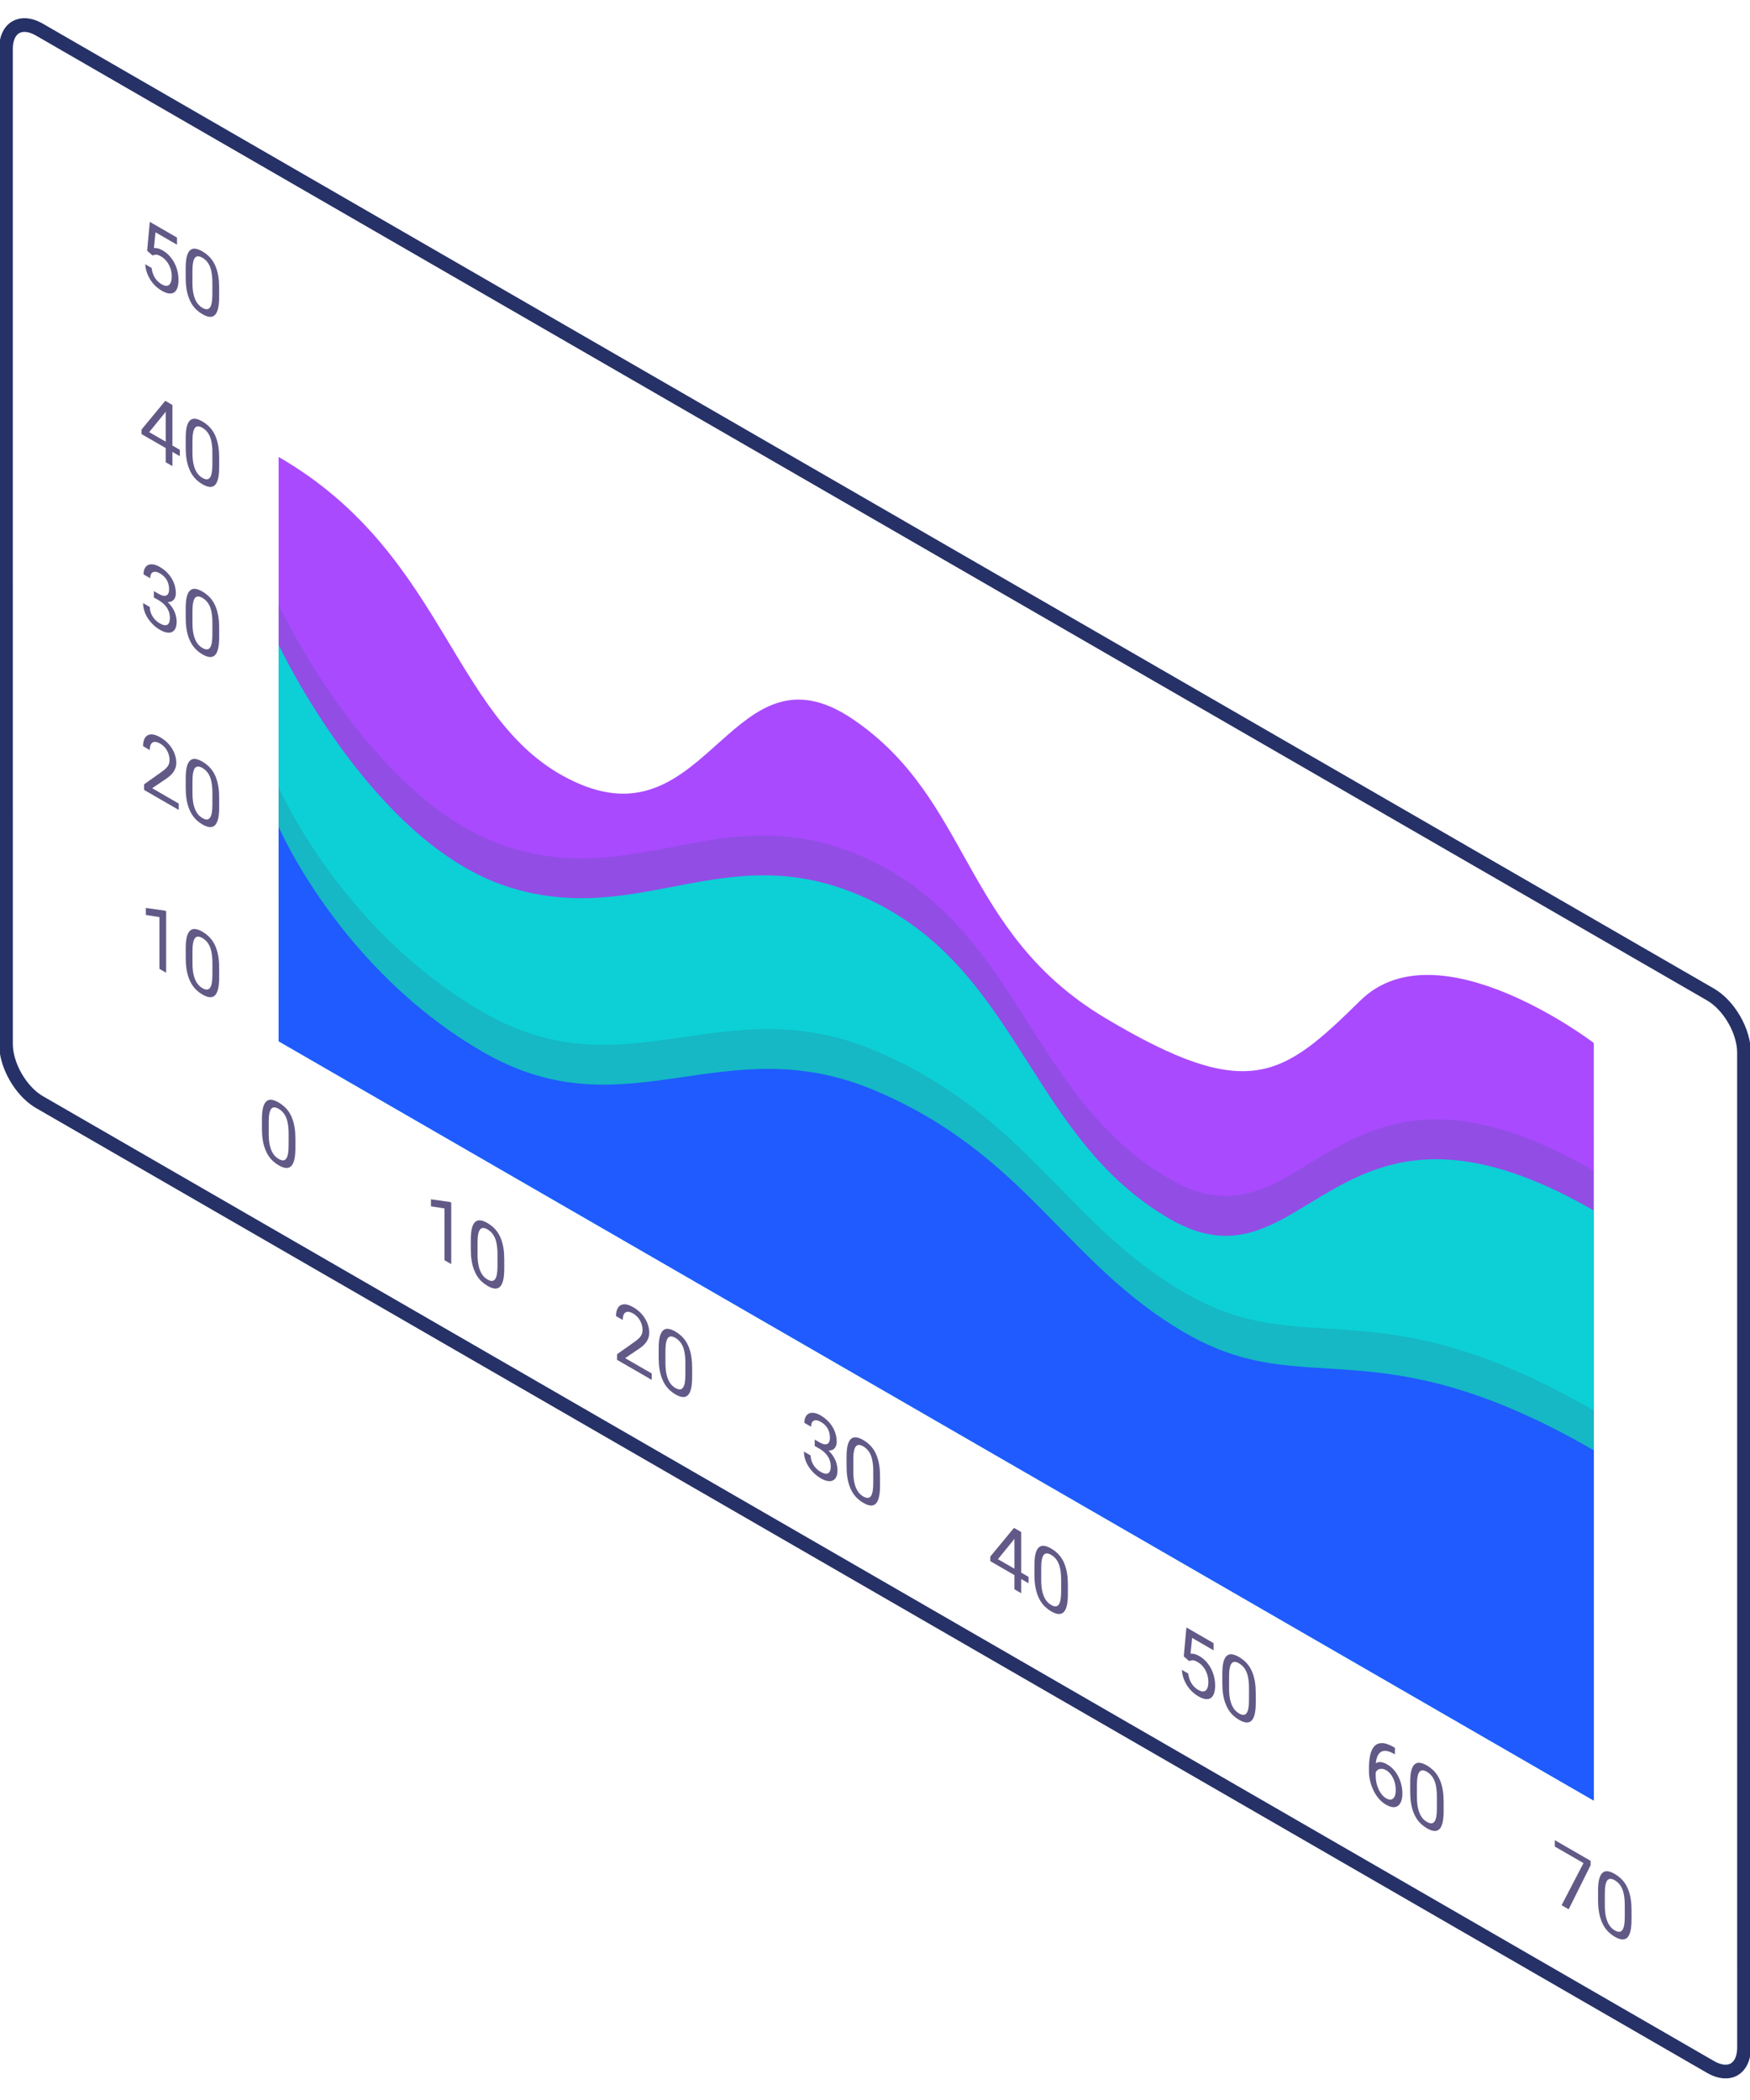 <?xml version="1.0" encoding="UTF-8"?> <svg xmlns="http://www.w3.org/2000/svg" width="255" height="306" viewBox="0 0 255 306" fill="none"><path d="M5.739 4.314L249.251 144.916C250.543 145.662 251.783 146.971 252.696 148.553C253.61 150.136 254.124 151.864 254.124 153.356L254.129 298.377L254.123 298.653C254.063 300.009 253.558 301.037 252.701 301.532C251.787 302.06 250.548 301.937 249.256 301.191L5.744 160.589L5.503 160.443C4.298 159.679 3.155 158.435 2.299 156.951C1.385 155.368 0.871 153.64 0.871 152.148L0.866 7.127C0.866 5.635 1.38 4.5 2.294 3.973C3.151 3.478 4.293 3.555 5.498 4.181L5.739 4.314Z" stroke="#263167" stroke-width="2"></path><path d="M43.043 165.922L43.043 167.28C43.043 168.01 42.987 168.594 42.874 169.03C42.761 169.467 42.598 169.777 42.386 169.96C42.174 170.144 41.918 170.218 41.618 170.184C41.321 170.147 40.986 170.02 40.611 169.804C40.315 169.633 40.041 169.432 39.79 169.201C39.539 168.971 39.313 168.704 39.112 168.4C38.914 168.094 38.744 167.747 38.603 167.36C38.462 166.972 38.354 166.539 38.28 166.059C38.205 165.58 38.168 165.049 38.168 164.465L38.168 163.107C38.168 162.377 38.225 161.798 38.338 161.369C38.454 160.943 38.618 160.642 38.831 160.467C39.042 160.287 39.297 160.218 39.593 160.259C39.894 160.302 40.229 160.43 40.6 160.644C40.901 160.818 41.176 161.019 41.427 161.25C41.681 161.478 41.907 161.742 42.105 162.039C42.303 162.333 42.471 162.671 42.609 163.052C42.75 163.431 42.858 163.859 42.932 164.334C43.006 164.809 43.043 165.338 43.043 165.922ZM42.058 166.895L42.058 165.163C42.058 164.763 42.036 164.4 41.994 164.074C41.955 163.745 41.897 163.451 41.819 163.19C41.741 162.929 41.642 162.696 41.522 162.492C41.406 162.29 41.27 162.114 41.114 161.963C40.962 161.81 40.791 161.678 40.6 161.568C40.367 161.434 40.16 161.365 39.98 161.363C39.8 161.357 39.648 161.426 39.525 161.571C39.405 161.718 39.313 161.948 39.249 162.263C39.186 162.577 39.154 162.985 39.154 163.486L39.154 165.218C39.154 165.618 39.173 165.982 39.212 166.31C39.255 166.641 39.316 166.941 39.398 167.213C39.479 167.48 39.578 167.719 39.694 167.929C39.811 168.139 39.945 168.322 40.097 168.479C40.253 168.634 40.424 168.766 40.611 168.874C40.851 169.013 41.062 169.081 41.242 169.079C41.422 169.077 41.572 168.999 41.692 168.844C41.816 168.686 41.908 168.448 41.968 168.128C42.028 167.803 42.058 167.392 42.058 166.895Z" fill="#625987"></path><path d="M65.751 175.239L65.751 184.197L64.771 183.631L64.77 176.087L62.794 175.778L62.794 174.756L65.597 175.15L65.751 175.239ZM73.477 183.494L73.477 184.852C73.477 185.582 73.42 186.166 73.307 186.602C73.194 187.039 73.032 187.349 72.82 187.532C72.608 187.716 72.352 187.79 72.052 187.756C71.755 187.719 71.419 187.592 71.045 187.376C70.748 187.205 70.474 187.004 70.223 186.773C69.973 186.543 69.746 186.276 69.545 185.972C69.347 185.666 69.178 185.319 69.036 184.932C68.895 184.544 68.787 184.111 68.713 183.631C68.639 183.152 68.602 182.621 68.602 182.037L68.602 180.679C68.602 179.949 68.658 179.37 68.771 178.941C68.888 178.515 69.052 178.214 69.264 178.039C69.476 177.859 69.73 177.79 70.027 177.831C70.327 177.874 70.663 178.002 71.034 178.216C71.334 178.39 71.61 178.592 71.861 178.822C72.115 179.05 72.341 179.314 72.539 179.611C72.737 179.905 72.904 180.243 73.042 180.624C73.183 181.003 73.291 181.431 73.365 181.906C73.44 182.381 73.477 182.91 73.477 183.494ZM72.491 184.467L72.491 182.735C72.491 182.335 72.47 181.972 72.428 181.646C72.389 181.318 72.33 181.023 72.253 180.762C72.175 180.501 72.076 180.268 71.956 180.064C71.839 179.862 71.703 179.686 71.548 179.535C71.396 179.382 71.225 179.25 71.034 179.14C70.801 179.006 70.594 178.937 70.414 178.935C70.234 178.929 70.082 178.998 69.958 179.143C69.838 179.29 69.746 179.521 69.683 179.835C69.619 180.149 69.587 180.557 69.587 181.058L69.587 182.79C69.587 183.19 69.607 183.554 69.646 183.882C69.688 184.213 69.75 184.514 69.831 184.785C69.912 185.052 70.011 185.291 70.128 185.501C70.245 185.711 70.379 185.894 70.531 186.051C70.686 186.206 70.858 186.338 71.045 186.446C71.285 186.585 71.495 186.653 71.675 186.651C71.856 186.649 72.006 186.571 72.126 186.416C72.249 186.258 72.341 186.02 72.401 185.7C72.461 185.375 72.491 184.964 72.491 184.467Z" fill="#625987"></path><path d="M24.21 132.785L24.21 141.743L23.23 141.177L23.23 133.633L21.253 133.323L21.253 132.302L24.057 132.696L24.21 132.785ZM31.936 141.04L31.936 142.398C31.936 143.128 31.88 143.712 31.767 144.148C31.654 144.585 31.491 144.895 31.279 145.078C31.067 145.262 30.811 145.336 30.511 145.301C30.214 145.265 29.879 145.138 29.504 144.922C29.207 144.751 28.934 144.55 28.683 144.319C28.432 144.089 28.206 143.822 28.005 143.518C27.807 143.212 27.637 142.865 27.496 142.478C27.355 142.09 27.247 141.657 27.173 141.177C27.098 140.698 27.061 140.167 27.061 139.583L27.061 138.225C27.061 137.495 27.118 136.915 27.231 136.487C27.347 136.061 27.512 135.76 27.724 135.585C27.936 135.405 28.19 135.336 28.486 135.377C28.787 135.419 29.122 135.548 29.493 135.762C29.794 135.935 30.069 136.137 30.32 136.368C30.574 136.596 30.8 136.859 30.998 137.157C31.196 137.451 31.364 137.789 31.502 138.17C31.643 138.549 31.751 138.977 31.825 139.452C31.899 139.927 31.936 140.456 31.936 141.04ZM30.951 142.013L30.951 140.281C30.951 139.881 30.93 139.518 30.887 139.192C30.848 138.863 30.79 138.569 30.712 138.308C30.634 138.047 30.535 137.814 30.415 137.61C30.299 137.408 30.163 137.232 30.007 137.081C29.855 136.928 29.684 136.796 29.493 136.686C29.26 136.551 29.054 136.483 28.873 136.481C28.693 136.475 28.541 136.544 28.418 136.689C28.298 136.836 28.206 137.066 28.142 137.381C28.079 137.695 28.047 138.103 28.047 138.604L28.047 140.336C28.047 140.736 28.066 141.1 28.105 141.428C28.148 141.759 28.209 142.059 28.291 142.331C28.372 142.598 28.471 142.837 28.587 143.047C28.704 143.257 28.838 143.44 28.99 143.597C29.146 143.752 29.317 143.884 29.504 143.992C29.744 144.131 29.955 144.199 30.135 144.197C30.315 144.195 30.465 144.116 30.585 143.961C30.709 143.804 30.801 143.566 30.861 143.246C30.921 142.921 30.951 142.51 30.951 142.013Z" fill="#625987"></path><path d="M94.961 200.133L94.962 201.063L89.912 198.147L89.912 197.333L92.439 195.544C92.75 195.323 92.99 195.124 93.16 194.944C93.333 194.763 93.453 194.581 93.52 194.4C93.591 194.216 93.626 194.008 93.626 193.775C93.626 193.482 93.573 193.186 93.467 192.888C93.365 192.588 93.213 192.309 93.011 192.05C92.81 191.791 92.566 191.579 92.28 191.413C91.937 191.216 91.651 191.128 91.421 191.15C91.195 191.171 91.026 191.285 90.913 191.493C90.8 191.701 90.743 191.982 90.743 192.337L89.763 191.771C89.763 191.27 89.858 190.866 90.049 190.56C90.24 190.254 90.522 190.087 90.897 190.058C91.271 190.025 91.732 190.167 92.28 190.483C92.767 190.765 93.184 191.105 93.531 191.505C93.877 191.901 94.142 192.331 94.325 192.796C94.513 193.259 94.606 193.73 94.606 194.207C94.606 194.468 94.567 194.711 94.49 194.935C94.415 195.157 94.311 195.362 94.177 195.55C94.046 195.74 93.893 195.912 93.716 196.067C93.543 196.224 93.358 196.37 93.16 196.504L91.093 197.899L94.961 200.133ZM100.854 199.301L100.854 200.659C100.854 201.39 100.797 201.973 100.684 202.409C100.571 202.846 100.409 203.156 100.197 203.339C99.985 203.523 99.729 203.597 99.428 203.563C99.132 203.526 98.796 203.4 98.422 203.183C98.125 203.012 97.851 202.811 97.6 202.581C97.35 202.35 97.123 202.083 96.922 201.779C96.724 201.473 96.555 201.126 96.413 200.739C96.272 200.351 96.164 199.918 96.09 199.438C96.016 198.959 95.979 198.428 95.979 197.845L95.979 196.486C95.979 195.756 96.035 195.177 96.148 194.748C96.265 194.322 96.429 194.021 96.641 193.846C96.853 193.666 97.107 193.597 97.404 193.638C97.704 193.681 98.04 193.809 98.411 194.023C98.711 194.197 98.987 194.399 99.237 194.629C99.492 194.858 99.718 195.121 99.916 195.418C100.114 195.712 100.281 196.05 100.419 196.431C100.561 196.811 100.668 197.238 100.742 197.713C100.817 198.188 100.854 198.718 100.854 199.301ZM99.868 200.274L99.868 198.542C99.868 198.142 99.847 197.779 99.805 197.453C99.766 197.125 99.707 196.83 99.63 196.569C99.552 196.308 99.453 196.075 99.333 195.871C99.216 195.669 99.08 195.493 98.925 195.342C98.773 195.189 98.602 195.057 98.411 194.947C98.178 194.813 97.971 194.744 97.791 194.742C97.611 194.736 97.459 194.806 97.335 194.95C97.215 195.097 97.123 195.328 97.06 195.642C96.996 195.956 96.964 196.364 96.964 196.866L96.964 198.597C96.964 198.997 96.984 199.361 97.023 199.689C97.065 200.02 97.127 200.321 97.208 200.592C97.289 200.859 97.388 201.098 97.505 201.308C97.621 201.518 97.756 201.701 97.908 201.859C98.063 202.014 98.234 202.145 98.422 202.253C98.662 202.392 98.872 202.46 99.052 202.458C99.232 202.456 99.383 202.378 99.503 202.223C99.626 202.066 99.718 201.827 99.778 201.507C99.838 201.182 99.868 200.771 99.868 200.274Z" fill="#625987"></path><path d="M26.043 117.088L26.043 118.018L20.993 115.102L20.993 114.288L23.52 112.498C23.831 112.278 24.072 112.078 24.241 111.899C24.414 111.717 24.534 111.536 24.602 111.354C24.672 111.171 24.707 110.962 24.707 110.73C24.707 110.436 24.654 110.141 24.549 109.843C24.446 109.543 24.294 109.263 24.093 109.004C23.891 108.745 23.648 108.533 23.361 108.368C23.019 108.17 22.733 108.082 22.503 108.105C22.277 108.125 22.107 108.24 21.994 108.448C21.881 108.656 21.825 108.937 21.825 109.292L20.845 108.726C20.845 108.224 20.94 107.82 21.131 107.514C21.321 107.208 21.604 107.041 21.978 107.013C22.353 106.98 22.814 107.122 23.361 107.438C23.849 107.719 24.266 108.06 24.612 108.46C24.958 108.856 25.223 109.286 25.407 109.751C25.594 110.214 25.688 110.684 25.688 111.161C25.688 111.422 25.649 111.665 25.571 111.89C25.497 112.112 25.393 112.317 25.259 112.504C25.128 112.694 24.974 112.866 24.798 113.021C24.625 113.179 24.439 113.324 24.241 113.459L22.175 114.854L26.043 117.088ZM31.935 116.256L31.935 117.614C31.935 118.344 31.879 118.927 31.766 119.364C31.653 119.8 31.49 120.11 31.278 120.294C31.066 120.478 30.81 120.552 30.51 120.517C30.213 120.481 29.878 120.354 29.503 120.138C29.206 119.967 28.933 119.766 28.682 119.535C28.431 119.305 28.205 119.037 28.004 118.734C27.806 118.428 27.636 118.081 27.495 117.693C27.354 117.306 27.246 116.872 27.172 116.393C27.097 115.914 27.06 115.382 27.06 114.799L27.06 113.441C27.06 112.711 27.117 112.131 27.23 111.703C27.346 111.277 27.511 110.976 27.723 110.8C27.934 110.621 28.189 110.552 28.486 110.592C28.786 110.635 29.121 110.764 29.492 110.978C29.793 111.151 30.068 111.353 30.319 111.584C30.573 111.812 30.799 112.075 30.997 112.373C31.195 112.667 31.363 113.004 31.501 113.386C31.642 113.765 31.75 114.192 31.824 114.668C31.898 115.143 31.935 115.672 31.935 116.256ZM30.95 117.228L30.95 115.497C30.95 115.097 30.928 114.734 30.886 114.408C30.847 114.079 30.789 113.785 30.711 113.523C30.634 113.262 30.535 113.03 30.414 112.826C30.298 112.624 30.162 112.448 30.006 112.297C29.855 112.144 29.683 112.012 29.492 111.902C29.259 111.767 29.053 111.699 28.872 111.697C28.692 111.691 28.54 111.76 28.417 111.905C28.297 112.052 28.205 112.282 28.141 112.596C28.078 112.91 28.046 113.318 28.046 113.82L28.046 115.552C28.046 115.952 28.065 116.316 28.104 116.644C28.147 116.974 28.209 117.275 28.29 117.547C28.371 117.814 28.47 118.052 28.587 118.262C28.703 118.473 28.837 118.656 28.989 118.813C29.145 118.968 29.316 119.1 29.503 119.208C29.743 119.347 29.954 119.415 30.134 119.413C30.314 119.411 30.464 119.332 30.584 119.177C30.708 119.02 30.8 118.782 30.86 118.461C30.92 118.137 30.95 117.726 30.95 117.228Z" fill="#625987"></path><path d="M118.714 209.766L119.413 210.17C119.756 210.368 120.038 210.466 120.261 210.464C120.487 210.46 120.655 210.375 120.764 210.21C120.877 210.043 120.934 209.814 120.934 209.525C120.934 209.182 120.884 208.866 120.786 208.576C120.687 208.287 120.538 208.026 120.34 207.793C120.143 207.561 119.892 207.357 119.588 207.181C119.312 207.022 119.069 206.945 118.857 206.949C118.648 206.951 118.484 207.031 118.364 207.19C118.247 207.352 118.189 207.587 118.189 207.897L117.209 207.331C117.209 206.878 117.308 206.523 117.505 206.266C117.703 206.009 117.981 205.874 118.337 205.86C118.698 205.847 119.115 205.978 119.588 206.251C120.054 206.52 120.462 206.852 120.812 207.246C121.162 207.635 121.434 208.074 121.628 208.561C121.822 209.045 121.92 209.564 121.92 210.118C121.92 210.343 121.874 210.557 121.782 210.761C121.694 210.963 121.554 211.119 121.363 211.229C121.176 211.341 120.932 211.382 120.632 211.351C120.332 211.317 119.971 211.178 119.551 210.935L118.714 210.452L118.714 209.766ZM118.714 210.697L118.714 210.017L119.551 210.501C120.042 210.784 120.448 211.086 120.77 211.406C121.091 211.727 121.344 212.052 121.528 212.382C121.715 212.715 121.845 213.037 121.92 213.349C121.997 213.659 122.036 213.947 122.036 214.212C122.036 214.628 121.974 214.962 121.851 215.212C121.731 215.465 121.559 215.64 121.337 215.736C121.118 215.833 120.86 215.854 120.563 215.797C120.267 215.74 119.943 215.61 119.594 215.408C119.258 215.214 118.942 214.977 118.645 214.695C118.352 214.416 118.092 214.107 117.866 213.768C117.64 213.426 117.463 213.065 117.336 212.685C117.209 212.302 117.145 211.912 117.145 211.516L118.126 212.082C118.126 212.392 118.184 212.697 118.301 212.997C118.421 213.299 118.59 213.579 118.809 213.836C119.032 214.091 119.293 214.305 119.594 214.478C119.894 214.651 120.152 214.741 120.367 214.747C120.586 214.751 120.754 214.665 120.871 214.487C120.991 214.312 121.051 214.039 121.051 213.667C121.051 213.296 120.984 212.953 120.849 212.639C120.715 212.321 120.524 212.034 120.277 211.777C120.033 211.518 119.745 211.292 119.413 211.1L118.714 210.697ZM128.231 215.109L128.231 216.467C128.231 217.197 128.174 217.78 128.061 218.217C127.948 218.653 127.786 218.963 127.574 219.147C127.362 219.331 127.106 219.405 126.805 219.37C126.509 219.334 126.173 219.207 125.799 218.991C125.502 218.82 125.228 218.619 124.977 218.388C124.726 218.158 124.5 217.891 124.299 217.587C124.101 217.281 123.932 216.934 123.79 216.546C123.649 216.159 123.541 215.725 123.467 215.246C123.393 214.767 123.356 214.235 123.356 213.652L123.356 212.294C123.356 211.564 123.412 210.984 123.525 210.556C123.642 210.13 123.806 209.829 124.018 209.653C124.23 209.474 124.484 209.405 124.781 209.445C125.081 209.488 125.417 209.617 125.788 209.831C126.088 210.004 126.364 210.206 126.614 210.437C126.869 210.665 127.095 210.928 127.293 211.226C127.491 211.52 127.658 211.857 127.796 212.239C127.937 212.618 128.045 213.045 128.119 213.521C128.194 213.996 128.231 214.525 128.231 215.109ZM127.245 216.081L127.245 214.35C127.245 213.95 127.224 213.587 127.181 213.261C127.143 212.932 127.084 212.638 127.007 212.376C126.929 212.115 126.83 211.883 126.71 211.679C126.593 211.477 126.457 211.301 126.302 211.15C126.15 210.997 125.979 210.865 125.788 210.755C125.555 210.62 125.348 210.552 125.168 210.55C124.988 210.544 124.836 210.613 124.712 210.758C124.592 210.905 124.5 211.135 124.437 211.449C124.373 211.763 124.341 212.171 124.341 212.673L124.341 214.405C124.341 214.805 124.361 215.169 124.4 215.497C124.442 215.827 124.504 216.128 124.585 216.4C124.666 216.667 124.765 216.905 124.882 217.115C124.998 217.326 125.133 217.509 125.285 217.666C125.44 217.821 125.611 217.953 125.799 218.061C126.039 218.2 126.249 218.268 126.429 218.266C126.609 218.264 126.76 218.185 126.88 218.03C127.003 217.873 127.095 217.635 127.155 217.314C127.215 216.99 127.245 216.579 127.245 216.081Z" fill="#625987"></path><path d="M22.418 86.129L23.117 86.533C23.46 86.731 23.743 86.828 23.965 86.826C24.191 86.822 24.359 86.738 24.468 86.573C24.582 86.405 24.638 86.177 24.638 85.887C24.638 85.544 24.589 85.228 24.49 84.939C24.391 84.649 24.242 84.388 24.044 84.156C23.847 83.923 23.596 83.719 23.292 83.544C23.017 83.385 22.773 83.307 22.561 83.311C22.352 83.313 22.188 83.394 22.068 83.553C21.951 83.714 21.893 83.949 21.893 84.26L20.913 83.693C20.913 83.241 21.012 82.886 21.21 82.629C21.407 82.372 21.685 82.236 22.041 82.222C22.402 82.21 22.819 82.34 23.292 82.614C23.758 82.883 24.166 83.214 24.516 83.608C24.866 83.998 25.138 84.436 25.332 84.924C25.526 85.407 25.624 85.926 25.624 86.481C25.624 86.705 25.578 86.919 25.486 87.123C25.398 87.325 25.258 87.481 25.067 87.591C24.88 87.704 24.636 87.744 24.336 87.714C24.036 87.679 23.675 87.54 23.255 87.297L22.418 86.814L22.418 86.129ZM22.418 87.059L22.418 86.38L23.255 86.863C23.746 87.147 24.152 87.448 24.474 87.769C24.795 88.089 25.048 88.414 25.232 88.745C25.419 89.077 25.55 89.399 25.624 89.712C25.701 90.022 25.74 90.309 25.74 90.574C25.74 90.99 25.679 91.324 25.555 91.575C25.435 91.828 25.264 92.002 25.041 92.098C24.822 92.196 24.564 92.216 24.267 92.159C23.971 92.102 23.647 91.972 23.298 91.77C22.962 91.577 22.646 91.339 22.349 91.058C22.056 90.778 21.796 90.469 21.57 90.13C21.344 89.788 21.167 89.427 21.04 89.047C20.913 88.664 20.849 88.274 20.849 87.879L21.83 88.445C21.83 88.755 21.888 89.06 22.005 89.359C22.125 89.661 22.294 89.941 22.513 90.198C22.736 90.453 22.997 90.667 23.298 90.84C23.598 91.014 23.856 91.103 24.071 91.11C24.29 91.114 24.458 91.027 24.575 90.85C24.695 90.674 24.755 90.401 24.755 90.03C24.755 89.658 24.688 89.316 24.553 89.002C24.419 88.683 24.228 88.396 23.981 88.139C23.737 87.88 23.449 87.654 23.117 87.463L22.418 87.059ZM31.935 91.471L31.935 92.829C31.935 93.559 31.878 94.143 31.765 94.579C31.652 95.016 31.49 95.326 31.278 95.509C31.066 95.693 30.81 95.767 30.51 95.733C30.213 95.696 29.877 95.569 29.503 95.353C29.206 95.182 28.932 94.981 28.681 94.751C28.431 94.52 28.204 94.253 28.003 93.949C27.805 93.643 27.636 93.296 27.494 92.909C27.353 92.521 27.245 92.088 27.171 91.608C27.097 91.129 27.06 90.598 27.06 90.014L27.06 88.656C27.06 87.926 27.116 87.347 27.229 86.918C27.346 86.492 27.51 86.191 27.722 86.016C27.934 85.836 28.188 85.767 28.485 85.808C28.785 85.851 29.121 85.979 29.492 86.193C29.792 86.367 30.068 86.569 30.319 86.799C30.573 87.028 30.799 87.291 30.997 87.588C31.195 87.882 31.363 88.22 31.5 88.601C31.642 88.981 31.749 89.408 31.823 89.883C31.898 90.358 31.935 90.888 31.935 91.471ZM30.949 92.444L30.949 90.712C30.949 90.312 30.928 89.949 30.886 89.623C30.847 89.295 30.788 89 30.711 88.739C30.633 88.478 30.534 88.245 30.414 88.041C30.297 87.839 30.161 87.663 30.006 87.512C29.854 87.359 29.683 87.227 29.492 87.117C29.259 86.983 29.052 86.914 28.872 86.912C28.692 86.906 28.54 86.975 28.416 87.12C28.296 87.267 28.204 87.498 28.141 87.812C28.077 88.126 28.045 88.534 28.045 89.035L28.045 90.767C28.045 91.167 28.065 91.531 28.104 91.859C28.146 92.19 28.208 92.491 28.289 92.762C28.37 93.029 28.469 93.268 28.586 93.478C28.703 93.688 28.837 93.871 28.989 94.028C29.144 94.183 29.316 94.315 29.503 94.423C29.743 94.562 29.953 94.63 30.133 94.628C30.314 94.626 30.464 94.548 30.584 94.393C30.707 94.236 30.799 93.997 30.859 93.677C30.919 93.352 30.949 92.941 30.949 92.444Z" fill="#625987"></path><path d="M149.874 229.771L149.874 230.701L144.299 227.482L144.299 226.815L147.754 222.636L148.554 223.098L147.696 224.389L145.412 227.195L149.874 229.771ZM148.798 223.239L148.798 232.148L147.818 231.582L147.818 222.673L148.798 223.239ZM155.607 230.915L155.607 232.274C155.607 233.004 155.551 233.587 155.438 234.024C155.325 234.46 155.162 234.77 154.95 234.954C154.738 235.137 154.482 235.212 154.182 235.177C153.885 235.14 153.55 235.014 153.175 234.798C152.878 234.626 152.605 234.425 152.354 234.195C152.103 233.964 151.877 233.697 151.675 233.393C151.478 233.087 151.308 232.741 151.167 232.353C151.025 231.965 150.918 231.532 150.843 231.053C150.769 230.573 150.732 230.042 150.732 229.459L150.732 228.1C150.732 227.37 150.789 226.791 150.902 226.363C151.018 225.936 151.182 225.636 151.394 225.46C151.606 225.281 151.861 225.211 152.157 225.252C152.458 225.295 152.793 225.423 153.164 225.638C153.465 225.811 153.74 226.013 153.991 226.243C154.245 226.472 154.471 226.735 154.669 227.033C154.867 227.326 155.035 227.664 155.173 228.045C155.314 228.425 155.422 228.852 155.496 229.327C155.57 229.803 155.607 230.332 155.607 230.915ZM154.622 231.888L154.622 230.156C154.622 229.757 154.6 229.394 154.558 229.067C154.519 228.739 154.461 228.444 154.383 228.183C154.305 227.922 154.206 227.69 154.086 227.486C153.97 227.284 153.834 227.107 153.678 226.956C153.526 226.803 153.355 226.672 153.164 226.562C152.931 226.427 152.724 226.359 152.544 226.357C152.364 226.35 152.212 226.42 152.089 226.565C151.968 226.711 151.877 226.942 151.813 227.256C151.749 227.57 151.718 227.978 151.718 228.48L151.718 230.211C151.718 230.611 151.737 230.975 151.776 231.304C151.819 231.634 151.88 231.935 151.962 232.206C152.043 232.473 152.142 232.712 152.258 232.922C152.375 233.132 152.509 233.316 152.661 233.473C152.817 233.628 152.988 233.759 153.175 233.867C153.415 234.006 153.626 234.075 153.806 234.072C153.986 234.07 154.136 233.992 154.256 233.837C154.38 233.68 154.472 233.441 154.532 233.121C154.592 232.797 154.622 232.386 154.622 231.888Z" fill="#625987"></path><path d="M40.605 151.723L232.24 262.371L232.237 151.972C232.237 151.972 209.545 134.659 198.214 145.8C186.883 156.941 181.926 160.816 161.034 148.332C140.142 135.848 141.558 116.456 124.207 104.753C106.856 93.051 103.316 122.163 84.549 114.274C65.781 106.385 65.707 81.08 40.602 66.585L40.605 151.723Z" fill="#A94AFF"></path><g style="mix-blend-mode:multiply" opacity="0.2"><path d="M40.605 145.915L40.603 88.146C40.603 88.146 54.096 116.988 73.926 123.385C93.755 129.782 106.353 115.163 127.497 125.687C148.64 136.211 150.299 160.172 170.483 171.826C190.667 183.48 194.023 148.52 232.237 170.585L232.24 256.564L40.605 145.915Z" fill="#355C7D"></path></g><path d="M40.605 151.723L40.603 93.953C40.603 93.953 54.096 122.795 73.926 129.193C93.755 135.59 106.353 120.97 127.497 131.494C148.64 142.018 150.299 165.98 170.483 177.634C190.667 189.288 194.023 154.328 232.237 176.392L232.24 262.371L40.605 151.723Z" fill="#0CD0D6"></path><g style="mix-blend-mode:multiply" opacity="0.2"><path d="M40.605 145.916L40.604 114.671C40.604 114.671 49.494 135.426 70.386 147.489C91.278 159.552 105.292 143.688 127.498 153.098C149.703 162.508 155.148 178.282 172.787 188.467C190.425 198.651 200.044 186.934 232.238 205.522L232.24 256.564L40.605 145.916Z" fill="#355C7D"></path></g><path d="M40.605 151.723L40.604 120.478C40.604 120.478 49.494 141.233 70.386 153.296C91.278 165.359 105.292 149.496 127.498 158.905C149.704 168.315 155.149 184.089 172.787 194.274C190.426 204.458 200.045 192.741 232.239 211.329L232.24 262.371L40.605 151.723Z" fill="#1F5BFF"></path><path d="M26.201 65.542L26.201 66.472L20.626 63.254L20.626 62.587L24.081 58.408L24.881 58.87L24.023 60.161L21.739 62.966L26.201 65.542ZM25.125 59.01L25.125 67.919L24.145 67.353L24.145 58.444L25.125 59.01ZM31.934 66.687L31.934 68.045C31.934 68.775 31.878 69.359 31.765 69.795C31.652 70.232 31.489 70.542 31.277 70.725C31.066 70.909 30.809 70.983 30.509 70.948C30.212 70.912 29.877 70.785 29.502 70.569C29.206 70.398 28.932 70.197 28.681 69.966C28.43 69.736 28.204 69.469 28.003 69.165C27.805 68.859 27.635 68.512 27.494 68.124C27.353 67.737 27.245 67.303 27.171 66.824C27.096 66.345 27.059 65.814 27.059 65.23L27.059 63.872C27.059 63.142 27.116 62.562 27.229 62.134C27.345 61.708 27.51 61.407 27.721 61.232C27.933 61.052 28.188 60.983 28.485 61.024C28.785 61.066 29.12 61.195 29.491 61.409C29.792 61.583 30.067 61.784 30.318 62.015C30.572 62.243 30.799 62.507 30.996 62.804C31.194 63.098 31.362 63.435 31.5 63.817C31.641 64.196 31.749 64.624 31.823 65.099C31.897 65.574 31.934 66.103 31.934 66.687ZM30.949 67.66L30.949 65.928C30.949 65.528 30.927 65.165 30.885 64.839C30.846 64.51 30.788 64.216 30.71 63.955C30.633 63.694 30.534 63.461 30.413 63.257C30.297 63.055 30.161 62.879 30.005 62.728C29.854 62.575 29.682 62.443 29.491 62.333C29.258 62.198 29.052 62.13 28.871 62.128C28.691 62.122 28.539 62.191 28.416 62.336C28.296 62.483 28.204 62.713 28.14 63.028C28.077 63.342 28.045 63.749 28.045 64.251L28.045 65.983C28.045 66.383 28.064 66.747 28.103 67.075C28.146 67.406 28.207 67.706 28.289 67.978C28.37 68.245 28.469 68.484 28.585 68.694C28.702 68.904 28.836 69.087 28.988 69.244C29.144 69.399 29.315 69.531 29.502 69.639C29.742 69.778 29.953 69.846 30.133 69.844C30.313 69.842 30.463 69.763 30.583 69.608C30.707 69.451 30.799 69.213 30.859 68.892C30.919 68.568 30.949 68.157 30.949 67.66Z" fill="#625987"></path><path d="M173.275 242.041L172.491 241.356L172.878 237.143L176.836 239.428L176.836 240.475L173.71 238.67L173.477 240.958C173.618 240.946 173.796 240.961 174.012 241.004C174.231 241.049 174.482 241.153 174.764 241.316C175.121 241.522 175.441 241.778 175.724 242.084C176.006 242.386 176.246 242.724 176.444 243.1C176.646 243.477 176.799 243.88 176.905 244.308C177.011 244.737 177.064 245.177 177.064 245.63C177.064 246.058 177.013 246.422 176.911 246.722C176.812 247.024 176.662 247.251 176.46 247.404C176.259 247.553 176.005 247.612 175.697 247.582C175.393 247.553 175.035 247.42 174.622 247.181C174.311 247.001 174.016 246.782 173.737 246.523C173.461 246.262 173.214 245.966 172.995 245.636C172.779 245.303 172.603 244.944 172.465 244.559C172.331 244.171 172.246 243.759 172.21 243.323L173.143 243.861C173.185 244.22 173.27 244.551 173.397 244.853C173.525 245.155 173.691 245.424 173.896 245.66C174.104 245.895 174.346 246.092 174.621 246.251C174.855 246.386 175.061 246.458 175.241 246.468C175.422 246.478 175.574 246.431 175.697 246.327C175.821 246.223 175.914 246.065 175.978 245.853C176.045 245.643 176.079 245.383 176.079 245.073C176.079 244.792 176.045 244.511 175.978 244.232C175.911 243.952 175.81 243.684 175.676 243.427C175.545 243.172 175.384 242.941 175.194 242.733C175.003 242.52 174.784 242.343 174.537 242.2C174.208 242.011 173.959 241.918 173.789 241.922C173.623 241.928 173.452 241.968 173.275 242.041ZM182.983 246.722L182.983 248.081C182.983 248.811 182.927 249.394 182.814 249.831C182.701 250.267 182.538 250.577 182.326 250.761C182.114 250.944 181.858 251.019 181.558 250.984C181.261 250.947 180.926 250.821 180.551 250.605C180.254 250.433 179.981 250.232 179.73 250.002C179.479 249.771 179.253 249.504 179.051 249.2C178.854 248.894 178.684 248.548 178.543 248.16C178.401 247.773 178.294 247.339 178.219 246.86C178.145 246.381 178.108 245.849 178.108 245.266L178.108 243.908C178.108 243.177 178.165 242.598 178.278 242.17C178.394 241.743 178.558 241.443 178.77 241.267C178.982 241.088 179.237 241.018 179.533 241.059C179.834 241.102 180.169 241.231 180.54 241.445C180.84 241.618 181.116 241.82 181.367 242.051C181.621 242.279 181.847 242.542 182.045 242.84C182.243 243.134 182.411 243.471 182.549 243.853C182.69 244.232 182.798 244.659 182.872 245.134C182.946 245.61 182.983 246.139 182.983 246.722ZM181.998 247.695L181.998 245.964C181.998 245.564 181.976 245.201 181.934 244.874C181.895 244.546 181.837 244.251 181.759 243.99C181.681 243.729 181.582 243.497 181.462 243.293C181.346 243.091 181.21 242.914 181.054 242.763C180.902 242.61 180.731 242.479 180.54 242.369C180.307 242.234 180.1 242.166 179.92 242.164C179.74 242.158 179.588 242.227 179.465 242.372C179.344 242.519 179.253 242.749 179.189 243.063C179.125 243.377 179.094 243.785 179.094 244.287L179.094 246.019C179.094 246.418 179.113 246.782 179.152 247.111C179.194 247.441 179.256 247.742 179.338 248.013C179.419 248.281 179.518 248.519 179.634 248.729C179.751 248.939 179.885 249.123 180.037 249.28C180.193 249.435 180.364 249.567 180.551 249.675C180.791 249.813 181.001 249.882 181.182 249.88C181.362 249.878 181.512 249.799 181.632 249.644C181.756 249.487 181.848 249.248 181.908 248.928C181.968 248.604 181.998 248.193 181.998 247.695Z" fill="#625987"></path><path d="M22.225 37.223L21.441 36.538L21.827 32.326L25.785 34.611L25.785 35.657L22.659 33.852L22.426 36.14C22.567 36.128 22.746 36.143 22.961 36.186C23.18 36.231 23.431 36.335 23.713 36.498C24.07 36.704 24.39 36.96 24.672 37.266C24.955 37.568 25.195 37.906 25.393 38.281C25.594 38.659 25.748 39.061 25.854 39.49C25.959 39.918 26.012 40.358 26.012 40.811C26.013 41.239 25.961 41.603 25.859 41.903C25.76 42.205 25.61 42.432 25.409 42.585C25.207 42.734 24.953 42.793 24.646 42.762C24.342 42.734 23.984 42.6 23.57 42.362C23.26 42.182 22.965 41.963 22.686 41.704C22.41 41.443 22.163 41.147 21.944 40.817C21.729 40.485 21.552 40.126 21.414 39.74C21.28 39.353 21.195 38.941 21.16 38.505L22.092 39.043C22.135 39.402 22.219 39.732 22.347 40.034C22.474 40.336 22.64 40.605 22.845 40.842C23.053 41.076 23.295 41.273 23.57 41.432C23.803 41.566 24.01 41.639 24.19 41.649C24.37 41.659 24.522 41.612 24.646 41.508C24.769 41.404 24.863 41.246 24.927 41.034C24.994 40.824 25.027 40.564 25.027 40.254C25.027 39.973 24.994 39.693 24.927 39.413C24.859 39.134 24.759 38.866 24.625 38.609C24.494 38.354 24.333 38.122 24.142 37.914C23.952 37.702 23.733 37.525 23.485 37.382C23.157 37.193 22.908 37.1 22.738 37.104C22.573 37.11 22.401 37.15 22.225 37.223ZM31.93 41.903L31.93 43.261C31.93 43.991 31.873 44.574 31.761 45.011C31.648 45.447 31.485 45.757 31.273 45.941C31.061 46.124 30.805 46.199 30.505 46.164C30.208 46.127 29.873 46.001 29.498 45.785C29.202 45.613 28.928 45.412 28.677 45.182C28.427 44.952 28.201 44.684 27.999 44.38C27.802 44.075 27.632 43.728 27.491 43.34C27.349 42.953 27.242 42.52 27.167 42.041C27.093 41.561 27.056 41.03 27.056 40.447L27.056 39.089C27.056 38.359 27.113 37.78 27.226 37.352C27.342 36.925 27.506 36.625 27.718 36.449C27.93 36.27 28.184 36.201 28.481 36.241C28.781 36.284 29.117 36.413 29.488 36.627C29.788 36.8 30.063 37.002 30.314 37.233C30.568 37.461 30.794 37.724 30.992 38.022C31.19 38.315 31.358 38.653 31.495 39.034C31.637 39.413 31.744 39.84 31.819 40.316C31.893 40.791 31.93 41.32 31.93 41.903ZM30.945 42.876L30.945 41.145C30.945 40.745 30.923 40.382 30.881 40.056C30.842 39.727 30.784 39.433 30.706 39.172C30.628 38.911 30.529 38.678 30.409 38.474C30.293 38.272 30.157 38.096 30.002 37.945C29.85 37.792 29.678 37.661 29.488 37.551C29.255 37.416 29.048 37.348 28.868 37.346C28.688 37.34 28.536 37.409 28.412 37.554C28.292 37.7 28.2 37.931 28.137 38.245C28.073 38.559 28.041 38.967 28.041 39.468L28.041 41.2C28.041 41.599 28.061 41.963 28.1 42.291C28.142 42.622 28.204 42.922 28.285 43.194C28.366 43.461 28.465 43.7 28.582 43.91C28.698 44.12 28.833 44.303 28.985 44.46C29.14 44.615 29.311 44.747 29.498 44.855C29.739 44.993 29.949 45.062 30.129 45.06C30.309 45.058 30.459 44.979 30.579 44.824C30.703 44.667 30.795 44.428 30.855 44.108C30.915 43.784 30.945 43.373 30.945 42.876Z" fill="#625987"></path><path d="M203.174 254.623L203.258 254.672L203.258 255.633L203.174 255.584C202.654 255.284 202.22 255.131 201.87 255.125C201.52 255.115 201.243 255.214 201.038 255.422C200.833 255.626 200.685 255.903 200.593 256.254C200.505 256.607 200.461 256.991 200.461 257.407L200.461 258.717C200.461 259.112 200.501 259.487 200.583 259.839C200.664 260.188 200.775 260.507 200.916 260.797C201.058 261.087 201.217 261.336 201.393 261.544C201.574 261.754 201.761 261.915 201.955 262.027C202.181 262.158 202.383 262.225 202.559 262.229C202.736 262.229 202.884 262.174 203.004 262.064C203.128 261.952 203.222 261.789 203.285 261.577C203.349 261.365 203.38 261.11 203.38 260.812C203.38 260.547 203.352 260.276 203.296 259.999C203.239 259.717 203.153 259.447 203.036 259.188C202.919 258.925 202.773 258.687 202.596 258.475C202.423 258.261 202.216 258.084 201.976 257.946C201.704 257.789 201.45 257.719 201.213 257.738C200.98 257.754 200.787 257.843 200.636 258.004C200.487 258.163 200.402 258.381 200.381 258.658L199.862 258.353C199.911 257.924 200.003 257.588 200.137 257.343C200.275 257.096 200.445 256.929 200.646 256.841C200.851 256.751 201.079 256.732 201.33 256.783C201.584 256.832 201.852 256.938 202.135 257.101C202.52 257.324 202.852 257.599 203.131 257.927C203.41 258.256 203.64 258.613 203.82 258.998C204 259.38 204.133 259.77 204.218 260.17C204.306 260.568 204.35 260.95 204.35 261.317C204.35 261.737 204.299 262.101 204.197 262.409C204.094 262.717 203.94 262.951 203.736 263.11C203.534 263.271 203.285 263.344 202.988 263.327C202.692 263.311 202.347 263.19 201.955 262.963C201.538 262.722 201.174 262.414 200.864 262.039C200.553 261.66 200.295 261.246 200.09 260.797C199.885 260.348 199.731 259.892 199.629 259.429C199.526 258.966 199.475 258.527 199.475 258.111L199.475 257.578C199.475 256.95 199.53 256.366 199.639 255.825C199.749 255.285 199.938 254.847 200.206 254.513C200.478 254.18 200.854 254.008 201.335 253.996C201.815 253.984 202.428 254.193 203.174 254.623ZM210.359 262.529L210.359 263.887C210.359 264.618 210.303 265.201 210.19 265.637C210.077 266.074 209.914 266.384 209.702 266.567C209.49 266.751 209.234 266.825 208.934 266.791C208.637 266.754 208.302 266.628 207.927 266.411C207.63 266.24 207.357 266.039 207.106 265.809C206.855 265.578 206.629 265.311 206.427 265.007C206.23 264.701 206.06 264.354 205.919 263.967C205.777 263.579 205.67 263.146 205.595 262.667C205.521 262.187 205.484 261.656 205.484 261.073L205.484 259.714C205.484 258.984 205.541 258.405 205.654 257.976C205.77 257.55 205.934 257.249 206.146 257.074C206.358 256.894 206.613 256.825 206.909 256.866C207.21 256.909 207.545 257.037 207.916 257.251C208.216 257.425 208.492 257.627 208.743 257.857C208.997 258.086 209.223 258.349 209.421 258.647C209.619 258.94 209.787 259.278 209.925 259.659C210.066 260.039 210.174 260.466 210.248 260.941C210.322 261.416 210.359 261.946 210.359 262.529ZM209.374 263.502L209.374 261.77C209.374 261.37 209.352 261.007 209.31 260.681C209.271 260.353 209.213 260.058 209.135 259.797C209.057 259.536 208.958 259.303 208.838 259.099C208.722 258.897 208.586 258.721 208.43 258.57C208.278 258.417 208.107 258.285 207.916 258.175C207.683 258.041 207.476 257.972 207.296 257.97C207.116 257.964 206.964 258.034 206.841 258.178C206.72 258.325 206.629 258.556 206.565 258.87C206.501 259.184 206.47 259.592 206.47 260.094L206.47 261.825C206.47 262.225 206.489 262.589 206.528 262.917C206.57 263.248 206.632 263.549 206.714 263.82C206.795 264.087 206.894 264.326 207.01 264.536C207.127 264.746 207.261 264.93 207.413 265.087C207.568 265.242 207.74 265.373 207.927 265.481C208.167 265.62 208.377 265.688 208.558 265.686C208.738 265.684 208.888 265.606 209.008 265.451C209.132 265.294 209.224 265.055 209.284 264.735C209.344 264.411 209.374 264 209.374 263.502Z" fill="#625987"></path><path d="M231.775 271.149L231.775 271.786L228.58 278.213L227.546 277.617L230.736 271.48L226.56 269.069L226.56 268.139L231.775 271.149ZM237.736 278.336L237.736 279.695C237.736 280.425 237.68 281.008 237.567 281.444C237.454 281.881 237.291 282.191 237.079 282.375C236.867 282.558 236.611 282.633 236.311 282.598C236.014 282.561 235.678 282.435 235.304 282.218C235.007 282.047 234.734 281.846 234.483 281.616C234.232 281.385 234.006 281.118 233.804 280.814C233.607 280.508 233.437 280.161 233.296 279.774C233.154 279.386 233.047 278.953 232.972 278.474C232.898 277.994 232.861 277.463 232.861 276.88L232.861 275.521C232.861 274.791 232.918 274.212 233.031 273.784C233.147 273.357 233.311 273.056 233.523 272.881C233.735 272.702 233.99 272.632 234.286 272.673C234.587 272.716 234.922 272.844 235.293 273.059C235.593 273.232 235.869 273.434 236.12 273.664C236.374 273.893 236.6 274.156 236.798 274.454C236.996 274.747 237.164 275.085 237.302 275.466C237.443 275.846 237.551 276.273 237.625 276.748C237.699 277.223 237.736 277.753 237.736 278.336ZM236.751 279.309L236.75 277.577C236.75 277.178 236.729 276.815 236.687 276.488C236.648 276.16 236.59 275.865 236.512 275.604C236.434 275.343 236.335 275.11 236.215 274.906C236.099 274.705 235.963 274.528 235.807 274.377C235.655 274.224 235.484 274.093 235.293 273.982C235.06 273.848 234.853 273.779 234.673 273.777C234.493 273.771 234.341 273.841 234.217 273.985C234.097 274.132 234.006 274.363 233.942 274.677C233.878 274.991 233.847 275.399 233.847 275.901L233.847 277.632C233.847 278.032 233.866 278.396 233.905 278.725C233.947 279.055 234.009 279.356 234.091 279.627C234.172 279.894 234.271 280.133 234.387 280.343C234.504 280.553 234.638 280.737 234.79 280.894C234.945 281.049 235.117 281.18 235.304 281.288C235.544 281.427 235.754 281.495 235.935 281.493C236.115 281.491 236.265 281.413 236.385 281.258C236.509 281.101 236.6 280.862 236.661 280.542C236.721 280.218 236.751 279.807 236.751 279.309Z" fill="#625987"></path></svg> 